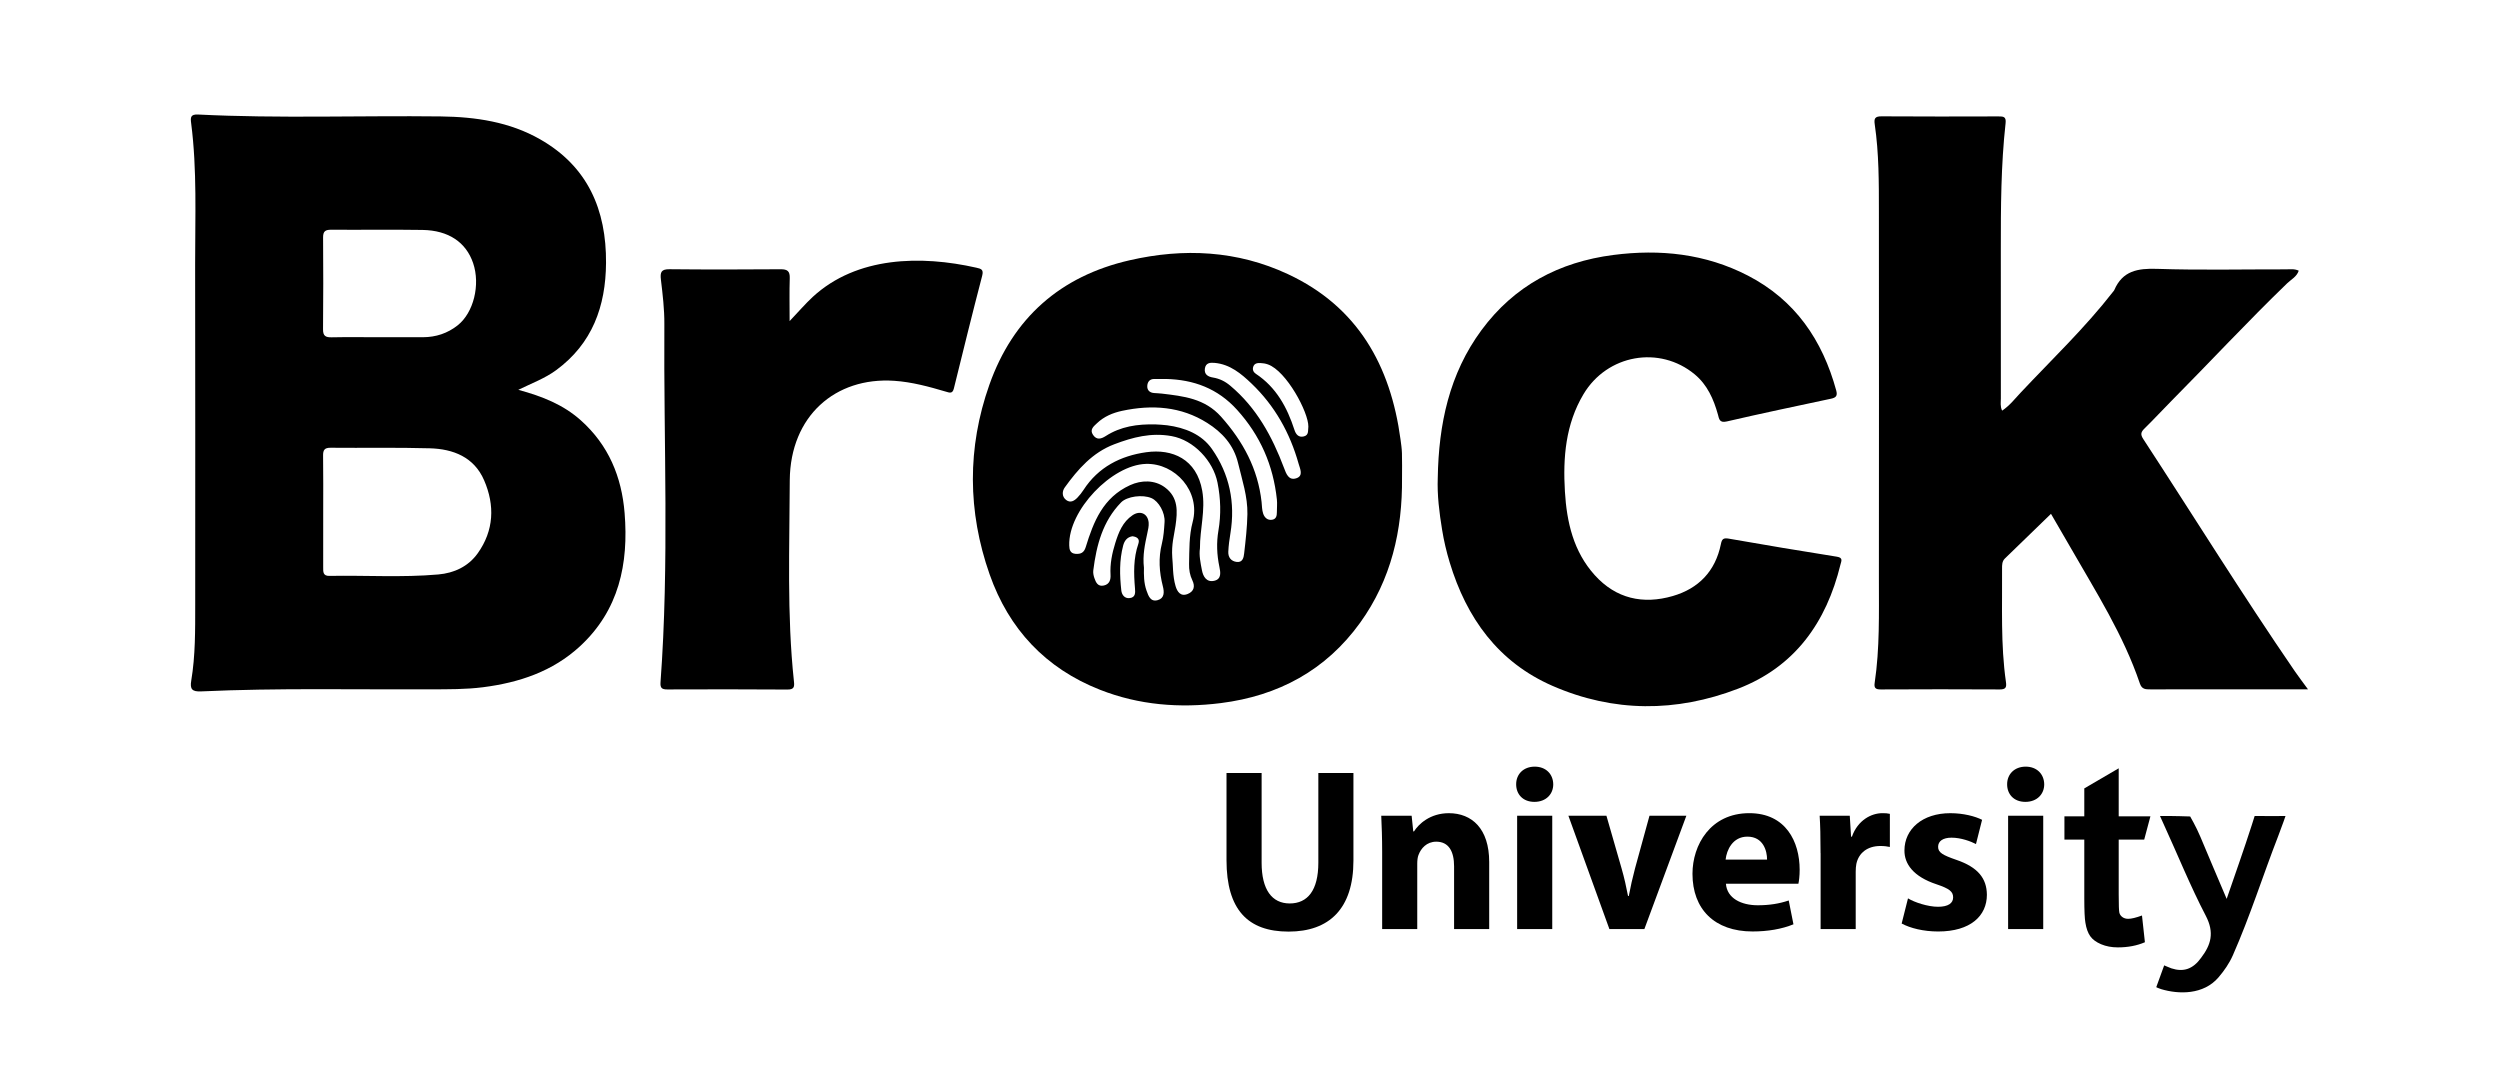<?xml version="1.0" encoding="UTF-8"?>
<svg xmlns="http://www.w3.org/2000/svg" width="131" height="57" viewBox="0 0 131 57" fill="none">
  <g clip-path="url(#clip0_631_12125)">
    <path d="M32.73 26.888C32.577 24.981 31.886 23.32 30.433 22.024C29.517 21.205 28.418 20.767 27.159 20.427C27.883 20.075 28.559 19.824 29.14 19.398C31.037 18.006 31.74 16.053 31.756 13.78C31.776 10.993 30.801 8.728 28.308 7.303C26.7 6.384 24.923 6.124 23.101 6.101C18.862 6.05 14.621 6.213 10.383 6.001C9.975 5.98 9.979 6.162 10.016 6.453C10.332 8.909 10.221 11.377 10.225 13.842C10.237 19.792 10.229 25.743 10.229 31.693C10.228 33.02 10.241 34.35 10.021 35.665C9.946 36.113 10.065 36.251 10.539 36.229C14.553 36.045 18.571 36.139 22.588 36.122C23.498 36.117 24.407 36.127 25.311 36.011C27.203 35.769 28.963 35.184 30.392 33.864C32.435 31.977 32.944 29.544 32.73 26.888V26.888ZM16.93 12.442C16.927 12.114 17.054 12.036 17.356 12.038C18.951 12.049 20.547 12.024 22.143 12.049C23.504 12.071 24.42 12.696 24.791 13.784C25.179 14.924 24.817 16.387 23.982 17.047C23.45 17.468 22.841 17.667 22.169 17.67C21.38 17.675 20.591 17.67 19.801 17.67C19.012 17.67 18.189 17.658 17.382 17.675C17.064 17.682 16.922 17.608 16.927 17.25C16.943 15.648 16.942 14.044 16.93 12.441V12.442ZM25.034 28.991C24.539 29.686 23.794 30.029 22.967 30.102C21.068 30.269 19.163 30.141 17.261 30.177C16.918 30.184 16.934 29.96 16.935 29.726C16.938 28.761 16.936 27.797 16.936 26.832C16.935 25.85 16.945 24.868 16.93 23.885C16.924 23.582 17.002 23.459 17.328 23.462C19.06 23.479 20.793 23.442 22.523 23.491C23.751 23.526 24.842 23.949 25.369 25.17C25.936 26.481 25.884 27.797 25.034 28.991V28.991Z" fill="black"></path>
    <path d="M107.474 26.922C106.65 27.719 105.85 28.493 105.053 29.269C104.905 29.414 104.907 29.61 104.908 29.803C104.924 31.783 104.829 33.77 105.112 35.74C105.154 36.029 105.091 36.128 104.782 36.127C102.704 36.115 100.628 36.116 98.55 36.127C98.269 36.128 98.192 36.043 98.234 35.772C98.502 33.974 98.453 32.161 98.454 30.353C98.46 23.938 98.459 17.523 98.454 11.107C98.454 9.573 98.459 8.037 98.236 6.515C98.19 6.205 98.253 6.094 98.592 6.096C100.635 6.11 102.678 6.106 104.721 6.1C104.974 6.1 105.131 6.106 105.093 6.453C104.85 8.649 104.842 10.856 104.843 13.063C104.844 15.667 104.843 18.271 104.845 20.875C104.845 21.078 104.803 21.287 104.91 21.518C105.307 21.256 105.585 20.89 105.894 20.562C107.528 18.825 109.257 17.175 110.726 15.286C110.746 15.259 110.774 15.234 110.787 15.203C111.22 14.187 112.02 14.054 113.031 14.088C115.277 14.163 117.527 14.11 119.777 14.114C119.997 14.114 120.223 14.075 120.454 14.184C120.35 14.502 120.056 14.644 119.845 14.847C117.77 16.851 115.807 18.966 113.777 21.014C113.306 21.489 112.853 21.983 112.375 22.45C112.184 22.637 112.146 22.759 112.308 23.007C114.957 27.062 117.509 31.183 120.251 35.176C120.451 35.467 120.667 35.748 120.939 36.121C120.491 36.121 120.14 36.121 119.789 36.121C117.42 36.121 115.051 36.118 112.682 36.123C112.434 36.123 112.235 36.126 112.13 35.818C111.268 33.271 109.831 31.02 108.507 28.71C108.159 28.103 107.806 27.5 107.472 26.925L107.474 26.922Z" fill="black"></path>
    <path d="M73.462 23.745C73.455 23.505 73.419 23.264 73.387 23.026C72.865 19.147 71.139 16.069 67.49 14.366C64.829 13.123 62.028 12.988 59.193 13.638C55.569 14.468 53.083 16.651 51.841 20.168C50.678 23.462 50.7 26.803 51.855 30.093C52.863 32.965 54.792 35.024 57.643 36.145C59.683 36.948 61.81 37.114 63.966 36.843C66.978 36.464 69.473 35.128 71.272 32.63C72.9 30.369 73.492 27.786 73.466 25.038C73.466 24.606 73.475 24.175 73.462 23.745V23.745ZM59.651 28.49C59.386 29.257 59.407 30.038 59.473 30.827C59.493 31.055 59.505 31.304 59.198 31.34C58.921 31.373 58.78 31.157 58.756 30.935C58.67 30.151 58.649 29.363 58.853 28.59C58.917 28.351 59.045 28.149 59.336 28.1C59.553 28.126 59.743 28.22 59.651 28.49V28.49ZM61.023 27.354C60.999 27.731 60.975 28.115 60.884 28.48C60.694 29.238 60.743 29.98 60.934 30.724C61.013 31.03 61.018 31.349 60.665 31.447C60.295 31.551 60.183 31.246 60.079 30.951C59.931 30.536 59.937 30.11 59.943 29.751C59.866 29.089 59.996 28.518 60.118 27.946C60.157 27.762 60.206 27.57 60.19 27.387C60.148 26.908 59.743 26.73 59.346 26.998C58.827 27.347 58.614 27.898 58.44 28.457C58.271 28.996 58.16 29.55 58.192 30.124C58.206 30.377 58.138 30.614 57.844 30.68C57.526 30.753 57.424 30.518 57.344 30.287C57.3 30.16 57.272 30.014 57.289 29.883C57.455 28.567 57.782 27.314 58.744 26.327C59.054 26.009 59.875 25.898 60.342 26.104C60.718 26.271 61.054 26.86 61.023 27.354V27.354ZM62.478 30.406C62.636 30.731 62.56 30.994 62.234 31.125C61.864 31.275 61.687 31.007 61.6 30.713C61.438 30.165 61.472 29.589 61.427 29.212C61.377 28.52 61.527 28.039 61.597 27.546C61.702 26.806 61.758 26.069 61.041 25.538C60.503 25.139 59.803 25.153 59.215 25.423C57.801 26.068 57.302 27.331 56.891 28.671C56.802 28.96 56.634 29.043 56.356 29.021C56.069 28.997 56.033 28.788 56.028 28.582C55.973 26.742 58.261 24.356 60.052 24.308C61.574 24.266 62.924 25.74 62.495 27.353C62.302 28.076 62.324 28.817 62.307 29.554C62.3 29.848 62.348 30.139 62.478 30.406V30.406ZM63.636 30.431C63.227 30.53 63.044 30.217 62.98 29.875C62.906 29.49 62.824 29.097 62.877 28.734C62.875 27.704 63.174 26.738 62.998 25.72C62.707 24.048 61.426 23.507 60.067 23.696C58.728 23.882 57.552 24.473 56.777 25.672C56.685 25.815 56.576 25.952 56.459 26.074C56.293 26.246 56.09 26.369 55.867 26.2C55.633 26.022 55.655 25.735 55.792 25.544C56.48 24.59 57.245 23.713 58.387 23.28C59.356 22.912 60.314 22.658 61.391 22.852C62.56 23.063 63.573 24.158 63.798 25.292C63.965 26.13 63.989 26.962 63.845 27.804C63.737 28.438 63.763 29.069 63.896 29.703C63.953 29.973 64.02 30.338 63.636 30.431V30.431ZM65.194 28.995C65.171 29.202 65.124 29.481 64.809 29.446C64.512 29.413 64.35 29.206 64.363 28.911C64.377 28.586 64.422 28.261 64.475 27.939C64.736 26.338 64.426 24.84 63.506 23.527C62.966 22.754 62.093 22.409 61.159 22.285C60.938 22.256 60.714 22.25 60.57 22.24C59.587 22.212 58.719 22.35 57.941 22.848C57.69 23.009 57.463 23.064 57.275 22.788C57.083 22.506 57.316 22.336 57.483 22.176C57.851 21.824 58.309 21.633 58.801 21.527C60.364 21.194 61.886 21.293 63.261 22.163C64.03 22.649 64.643 23.302 64.875 24.265C65.087 25.151 65.381 26.02 65.364 26.94C65.351 27.626 65.272 28.312 65.194 28.995V28.995ZM66.908 26.842C66.909 27.029 66.872 27.2 66.659 27.235C66.415 27.275 66.259 27.116 66.191 26.916C66.126 26.726 66.128 26.51 66.107 26.306C65.916 24.568 65.138 23.13 63.986 21.837C63.131 20.877 62.013 20.76 60.874 20.624C60.738 20.607 60.6 20.607 60.464 20.594C60.241 20.575 60.107 20.444 60.117 20.225C60.127 20.023 60.233 19.862 60.47 19.859C60.676 19.855 60.881 19.858 61.087 19.858C62.545 19.89 63.806 20.352 64.822 21.475C66.04 22.821 66.719 24.382 66.909 26.175C66.932 26.395 66.907 26.619 66.908 26.842V26.842ZM67.928 25.061C67.526 25.193 67.4 24.833 67.279 24.511C66.662 22.869 65.839 21.363 64.469 20.213C64.194 19.981 63.905 19.84 63.558 19.782C63.299 19.74 63.09 19.62 63.136 19.308C63.182 19.014 63.408 18.991 63.647 19.015C64.453 19.088 65.036 19.579 65.581 20.099C66.798 21.262 67.595 22.685 68.048 24.303C68.121 24.562 68.314 24.934 67.928 25.061V25.061ZM68.322 22.868C68.043 22.939 67.903 22.755 67.83 22.53C67.446 21.344 66.874 20.293 65.802 19.584C65.681 19.504 65.62 19.373 65.668 19.222C65.726 19.041 65.879 19.017 66.042 19.023C66.178 19.027 66.307 19.049 66.441 19.096C67.406 19.437 68.571 21.605 68.558 22.357C68.528 22.55 68.6 22.798 68.322 22.868V22.868Z" fill="black"></path>
    <path d="M75.339 25.032C75.386 22.241 75.937 19.593 77.63 17.299C79.35 14.969 81.706 13.727 84.534 13.361C86.984 13.044 89.365 13.291 91.593 14.443C94.064 15.721 95.497 17.818 96.219 20.464C96.293 20.736 96.21 20.836 95.952 20.891C94.127 21.28 92.299 21.663 90.48 22.085C90.092 22.175 90.081 21.944 90.02 21.724C89.795 20.915 89.464 20.166 88.804 19.617C86.963 18.089 84.217 18.57 82.973 20.659C82.037 22.23 81.894 23.977 82.001 25.754C82.097 27.363 82.448 28.902 83.566 30.139C84.681 31.374 86.096 31.682 87.649 31.233C89.005 30.842 89.885 29.932 90.174 28.514C90.225 28.26 90.294 28.173 90.577 28.223C92.468 28.554 94.362 28.872 96.258 29.172C96.591 29.225 96.483 29.41 96.443 29.573C95.701 32.616 94.049 34.944 91.073 36.088C87.836 37.332 84.552 37.336 81.353 35.94C78.508 34.698 76.846 32.389 75.963 29.467C75.794 28.909 75.659 28.335 75.566 27.759C75.419 26.857 75.303 25.95 75.339 25.03V25.032Z" fill="black"></path>
    <path d="M41.375 16.826C41.839 16.339 42.194 15.923 42.593 15.553C44.903 13.431 48.263 13.372 51.161 14.027C51.407 14.085 51.553 14.116 51.466 14.45C50.955 16.413 50.468 18.383 49.983 20.354C49.911 20.646 49.761 20.58 49.562 20.522C48.675 20.26 47.786 20.016 46.853 19.954C43.767 19.748 41.416 21.804 41.384 25.154C41.374 28.667 41.228 32.199 41.602 35.7C41.636 35.996 41.609 36.135 41.255 36.132C39.16 36.117 37.065 36.119 34.971 36.127C34.686 36.127 34.588 36.058 34.611 35.749C35.074 29.496 34.77 23.234 34.812 16.976C34.817 16.203 34.724 15.427 34.632 14.658C34.586 14.265 34.642 14.102 35.087 14.107C37.026 14.128 38.967 14.123 40.908 14.109C41.261 14.107 41.395 14.21 41.383 14.577C41.36 15.292 41.376 16.009 41.376 16.828L41.375 16.826Z" fill="black"></path>
    <path d="M116.677 47.103C117.146 45.738 117.584 44.507 117.983 43.266C118.101 42.899 118.144 42.758 118.144 42.758C118.63 42.769 119.761 42.758 119.761 42.758C119.761 42.758 119.606 43.22 119.381 43.802C118.573 45.881 117.904 48.013 117.002 50.056C116.814 50.483 116.552 50.859 116.248 51.216C115.461 52.134 114.167 52.108 113.244 51.831C113.12 51.796 112.988 51.728 112.988 51.728L113.403 50.585C113.403 50.585 113.588 50.668 113.78 50.741C114.415 50.949 114.913 50.783 115.341 50.185C115.853 49.51 116.046 48.877 115.585 47.99C114.769 46.425 114.108 44.779 113.37 43.172C113.233 42.874 113.183 42.758 113.183 42.758C113.827 42.749 114.765 42.783 114.765 42.783C114.765 42.783 115.08 43.321 115.302 43.853C115.736 44.895 116.181 45.932 116.678 47.103H116.677Z" fill="black"></path>
    <path d="M112.682 42.776L112.356 43.996H111.02V46.854C111.02 47.412 111.032 47.735 111.055 47.828C111.078 47.92 111.132 47.996 111.215 48.056C111.297 48.116 111.399 48.146 111.518 48.146C111.684 48.146 111.925 48.088 112.24 47.972L112.393 49.373C111.976 49.553 111.503 49.643 110.974 49.643C110.65 49.643 110.359 49.588 110.099 49.479C109.839 49.369 109.649 49.228 109.527 49.055C109.405 48.881 109.322 48.647 109.275 48.351C109.237 48.141 109.217 47.718 109.217 47.08V43.996H108.176V42.776H109.217V41.312L111.02 40.259V42.777H112.682V42.776Z" fill="black"></path>
    <path d="M66.109 40.506V45.208C66.109 46.621 66.65 47.341 67.583 47.341C68.517 47.341 69.081 46.656 69.081 45.208V40.506H70.92V45.094C70.92 47.617 69.651 48.816 67.521 48.816C65.391 48.816 64.269 47.671 64.269 45.073V40.506H66.109V40.506Z" fill="black"></path>
    <path d="M72.425 44.641C72.425 43.902 72.402 43.277 72.377 42.745H73.97L74.055 43.567H74.093C74.331 43.185 74.932 42.611 75.919 42.611C77.126 42.611 78.034 43.42 78.034 45.168V48.682H76.194V45.392C76.194 44.627 75.922 44.104 75.26 44.104C74.755 44.104 74.456 44.46 74.329 44.801C74.282 44.917 74.264 45.093 74.264 45.257V48.684H72.425V44.642V44.641Z" fill="black"></path>
    <path d="M81.39 41.096C81.392 41.61 81.015 42.018 80.403 42.018C79.791 42.018 79.445 41.61 79.447 41.096C79.445 40.569 79.83 40.172 80.419 40.172C81.008 40.172 81.384 40.566 81.39 41.096ZM79.498 48.682V42.744H81.338V48.682H79.498Z" fill="black"></path>
    <path d="M84.177 42.745L84.971 45.506C85.115 46.006 85.217 46.475 85.309 46.95H85.349C85.44 46.46 85.541 46.016 85.675 45.506L86.433 42.745H88.365L86.165 48.683H84.332L82.184 42.745H84.177Z" fill="black"></path>
    <path d="M90.438 46.306C90.493 47.072 91.246 47.436 92.104 47.436C92.725 47.436 93.234 47.352 93.729 47.185L93.977 48.434C93.366 48.684 92.629 48.809 91.836 48.809C89.835 48.809 88.686 47.638 88.686 45.787C88.686 44.279 89.622 42.61 91.663 42.61C93.578 42.61 94.302 44.106 94.302 45.575C94.302 45.897 94.268 46.17 94.236 46.306H90.438V46.306ZM92.594 45.042C92.597 44.598 92.4 43.84 91.563 43.84C90.787 43.84 90.473 44.552 90.422 45.042H92.593H92.594Z" fill="black"></path>
    <path d="M95.397 44.702C95.397 43.83 95.382 43.256 95.35 42.744H96.928L96.996 43.843H97.041C97.345 42.974 98.063 42.61 98.636 42.61C98.806 42.61 98.892 42.615 99.029 42.645V44.381C98.886 44.351 98.739 44.33 98.532 44.33C97.857 44.33 97.396 44.689 97.273 45.267C97.25 45.384 97.239 45.529 97.239 45.678V48.683H95.4V44.703L95.397 44.702Z" fill="black"></path>
    <path d="M99.977 47.073C100.312 47.28 101.017 47.515 101.552 47.515C102.087 47.515 102.344 47.327 102.344 47.024C102.344 46.721 102.156 46.567 101.477 46.338C100.249 45.933 99.787 45.261 99.793 44.564C99.793 43.448 100.729 42.611 102.196 42.611C102.887 42.611 103.499 42.774 103.861 42.958L103.541 44.229C103.276 44.09 102.76 43.894 102.261 43.894C101.813 43.894 101.557 44.073 101.557 44.373C101.557 44.672 101.792 44.807 102.515 45.057C103.636 45.44 104.105 46.02 104.113 46.885C104.113 47.993 103.253 48.81 101.56 48.81C100.79 48.81 100.098 48.636 99.647 48.393L99.979 47.074L99.977 47.073Z" fill="black"></path>
    <path d="M107.117 41.096C107.119 41.61 106.742 42.018 106.13 42.018C105.517 42.018 105.172 41.61 105.174 41.096C105.172 40.569 105.557 40.172 106.146 40.172C106.735 40.172 107.11 40.566 107.117 41.096ZM105.225 48.682V42.744H107.065V48.682H105.225Z" fill="black"></path>
  </g>
  <defs>
    <clipPath id="clip0_631_12125">
      <rect width="110.941" height="46" fill="white" transform="translate(10 6)"></rect>
    </clipPath>
  </defs>
</svg>
